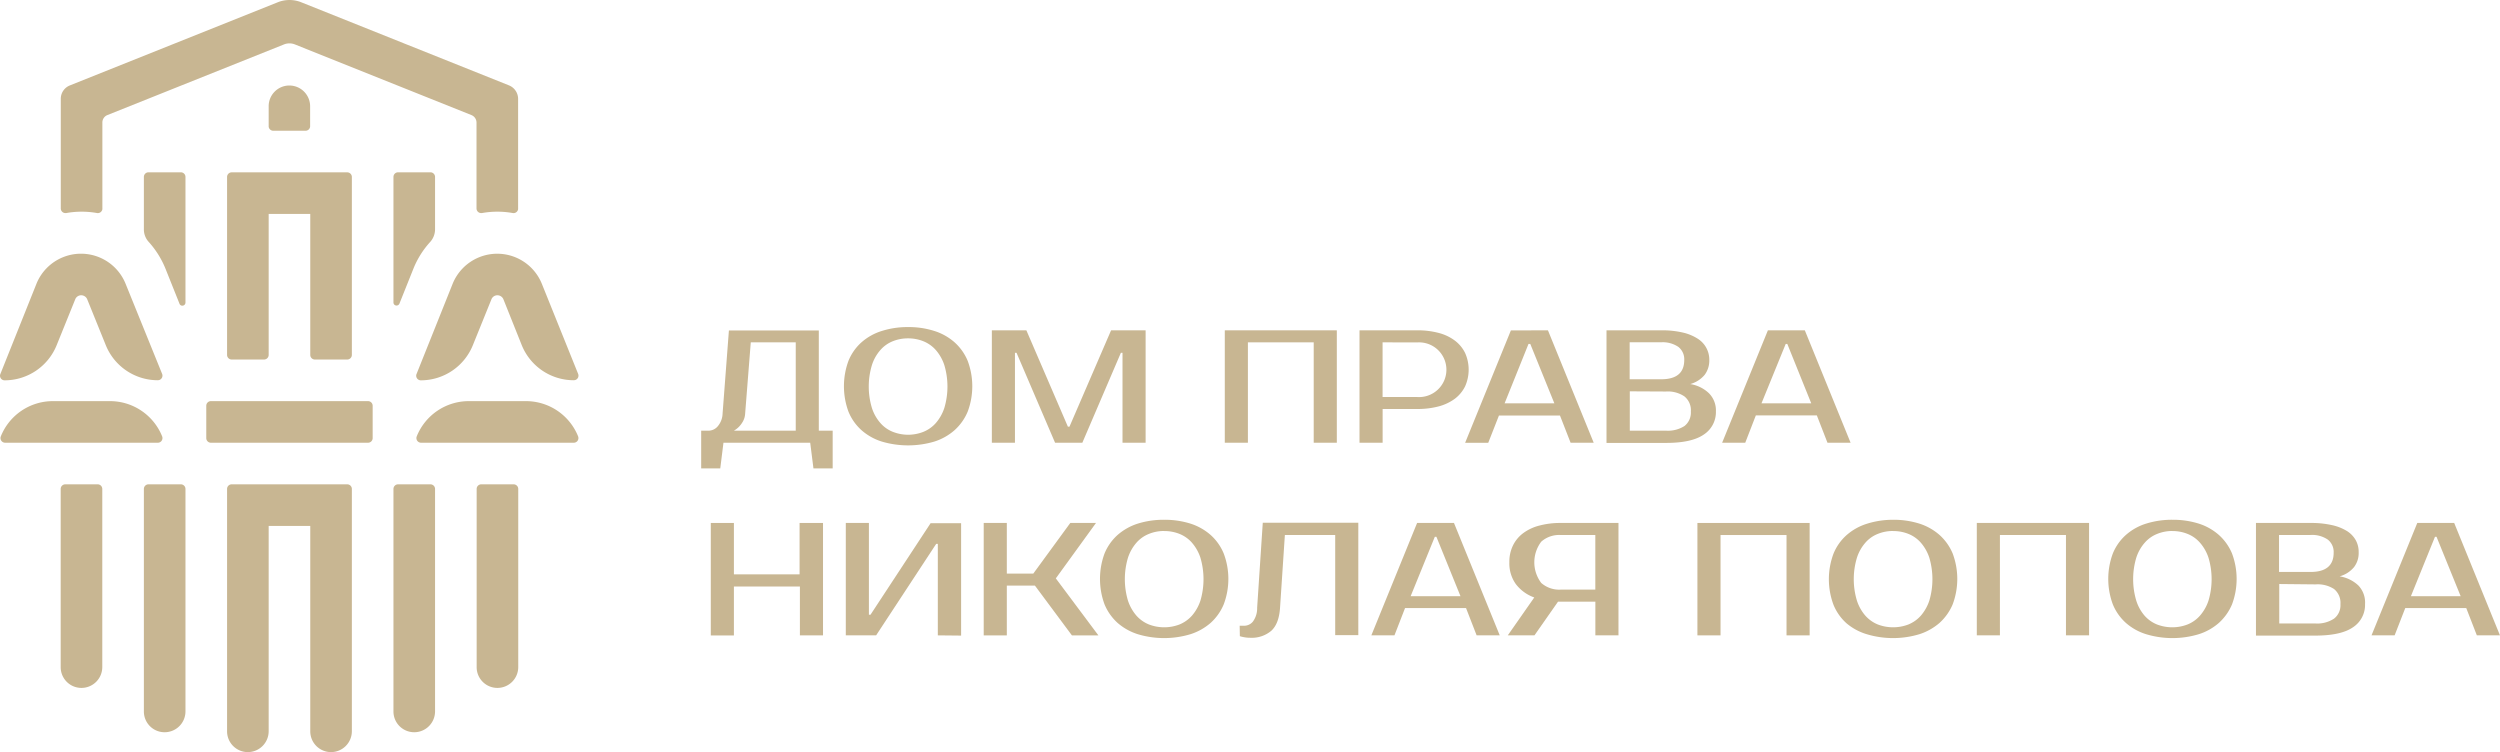 <?xml version="1.0" encoding="UTF-8"?> <svg xmlns="http://www.w3.org/2000/svg" viewBox="0 0 540.91 162.73"><defs><style>.cls-1{fill:#c8b692;}</style></defs><g id="Layer_2" data-name="Layer 2"><g id="Layer_1-2" data-name="Layer 1"><path class="cls-1" d="M107.63,148.84h0a4.49,4.49,0,0,1-4.5-4.48V105.79a1,1,0,0,1,1-1h7a1,1,0,0,1,1,1v38.55A4.51,4.51,0,0,1,107.63,148.84Z"></path><path class="cls-1" d="M71.63,162.73h0a4.5,4.5,0,0,1-4.5-4.5V113.79h-9v44.44a4.52,4.52,0,0,1-4.5,4.5h0a4.5,4.5,0,0,1-4.5-4.5V105.79a1,1,0,0,1,1-1h25a1,1,0,0,1,1,1v52.44A4.52,4.52,0,0,1,71.63,162.73Z"></path><path class="cls-1" d="M89.63,158.43h0a4.49,4.49,0,0,1-4.5-4.48V105.79a1,1,0,0,1,1-1h7a1,1,0,0,1,1,1V153.9a4.51,4.51,0,0,1-4.47,4.53Z"></path><path class="cls-1" d="M17.63,148.84h0a4.51,4.51,0,0,0,4.5-4.5V105.79a1,1,0,0,0-1-1h-7a1,1,0,0,0-1,1v38.55a4.49,4.49,0,0,0,4.47,4.5Z"></path><path class="cls-1" d="M35.63,158.43h0a4.51,4.51,0,0,0,4.5-4.5V105.79a1,1,0,0,0-1-1h-7a1,1,0,0,0-1,1V153.9a4.48,4.48,0,0,0,4.44,4.53Z"></path><path class="cls-1" d="M76.13,76.79V38.29a1,1,0,0,0-1-1h-25a1,1,0,0,0-1,1v38.5a1,1,0,0,0,1,1h7a1,1,0,0,0,1-1V46.29h9v30.5a1,1,0,0,0,1,1h7A1,1,0,0,0,76.13,76.79Zm3.5,10h-34a1,1,0,0,0-1,1v7a1,1,0,0,0,1,1h34a1,1,0,0,0,1-1v-7A1,1,0,0,0,79.63,86.79Z"></path><path class="cls-1" d="M22.88,74.66l-4-9.88a1.41,1.41,0,0,0-1.82-.8,1.38,1.38,0,0,0-.79.8l-4,9.88A12.15,12.15,0,0,1,1,82.29H1a1,1,0,0,1-1-1,1,1,0,0,1,.08-.37L7.87,61.44a10.4,10.4,0,0,1,19.32,0L35.08,80.9a1,1,0,0,1-.56,1.3,1.21,1.21,0,0,1-.37.07h0A12.14,12.14,0,0,1,22.88,74.66Z"></path><path class="cls-1" d="M.18,94.41h0a1,1,0,0,0,.54,1.3,1,1,0,0,0,.38.08H34.15a1,1,0,0,0,1-1,1,1,0,0,0-.07-.38h0a12.16,12.16,0,0,0-11.27-7.62H11.44A12.13,12.13,0,0,0,.18,94.41Z"></path><path class="cls-1" d="M112.88,74.66l-3.95-9.88a1.41,1.41,0,0,0-1.82-.8,1.38,1.38,0,0,0-.79.8l-4,9.88a12.15,12.15,0,0,1-11.27,7.63h0a1,1,0,0,1-1-1,.84.84,0,0,1,.08-.38l7.79-19.47a10.41,10.41,0,0,1,19.33,0l7.84,19.46a1,1,0,0,1-.56,1.3,1.21,1.21,0,0,1-.37.07h0A12.14,12.14,0,0,1,112.88,74.66Z"></path><path class="cls-1" d="M90.17,94.41h0a1,1,0,0,0,.54,1.3,1,1,0,0,0,.39.08h33.05a1,1,0,0,0,1-1,1,1,0,0,0-.07-.38h0a12.16,12.16,0,0,0-11.27-7.62H101.44A12.14,12.14,0,0,0,90.17,94.41Z"></path><path class="cls-1" d="M66.13,28.29h-7a1,1,0,0,1-1-.89V23a4.48,4.48,0,0,1,4.47-4.5h0a4.5,4.5,0,0,1,4.5,4.5V27.4A1,1,0,0,1,66.13,28.29Z"></path><path class="cls-1" d="M35.77,58.05l3.06,7.65a.65.65,0,0,0,.85.4.67.67,0,0,0,.45-.65V38.28a1,1,0,0,0-1-1h-7a1,1,0,0,0-1,1v11.3a4,4,0,0,0,1,2.71A19.59,19.59,0,0,1,35.77,58.05Z"></path><path class="cls-1" d="M110.17,18.49l-45-18a6.83,6.83,0,0,0-5.07,0l-45,18a3.11,3.11,0,0,0-1.95,2.89V45.1a1,1,0,0,0,1,1h.17a18.85,18.85,0,0,1,6.7,0,1,1,0,0,0,1.13-.84.88.88,0,0,0,0-.16V26.55a1.73,1.73,0,0,1,1.08-1.65L61.45,9.61a3.18,3.18,0,0,1,2.35,0L102,24.9a1.75,1.75,0,0,1,1.1,1.62V45.1a1,1,0,0,0,1,1h.17a18.85,18.85,0,0,1,6.7,0,1,1,0,0,0,1.13-.84.88.88,0,0,0,0-.16V21.38A3.15,3.15,0,0,0,110.17,18.49Z"></path><path class="cls-1" d="M89.48,58.05,86.42,65.7a.68.68,0,0,1-.88.36.65.65,0,0,1-.41-.61V38.28a1,1,0,0,1,1-1h7a1,1,0,0,1,1,1v11.3a4.09,4.09,0,0,1-1,2.71A19.22,19.22,0,0,0,89.48,58.05Z"></path><path class="cls-1" d="M153.41,93.18a2.63,2.63,0,0,0,1.93-1,4.45,4.45,0,0,0,1-2.68l1.37-18h19.45V93.18h3v8.16H176l-.7-5.55H156.53l-.69,5.55h-4.13V93.18Zm7.81-3.65a3.88,3.88,0,0,1-.45,1.6,5.62,5.62,0,0,1-.83,1.15,5,5,0,0,1-1.15.9h13.38V74.07h-9.73Z"></path><path class="cls-1" d="M196.48,70.77a18,18,0,0,1,5.68.84,12.11,12.11,0,0,1,4.38,2.46,11.1,11.1,0,0,1,2.83,4,15.66,15.66,0,0,1,0,11,11.19,11.19,0,0,1-2.83,4,12.2,12.2,0,0,1-4.38,2.47,20,20,0,0,1-11.37,0,12.12,12.12,0,0,1-4.4-2.47,10.89,10.89,0,0,1-2.81-4,15.89,15.89,0,0,1,0-11,10.81,10.81,0,0,1,2.81-4,12,12,0,0,1,4.4-2.46A18.29,18.29,0,0,1,196.48,70.77Zm0,2.44a8.69,8.69,0,0,0-3.31.62,7,7,0,0,0-2.69,1.91A9.1,9.1,0,0,0,188.65,79a16.08,16.08,0,0,0,0,9.27,9.19,9.19,0,0,0,1.83,3.25,7,7,0,0,0,2.69,1.91,9,9,0,0,0,6.63,0,7.2,7.2,0,0,0,2.69-1.91,9.51,9.51,0,0,0,1.83-3.25,16.25,16.25,0,0,0,0-9.27,9.42,9.42,0,0,0-1.83-3.25,7.2,7.2,0,0,0-2.69-1.91A8.81,8.81,0,0,0,196.48,73.21Z"></path><path class="cls-1" d="M231.05,92.31h.35l9-20.84h7.47V95.79h-5V76.33h-.35l-8.34,19.46h-5.9l-8.34-19.46h-.34V95.79h-5V71.47h7.47Z"></path><path class="cls-1" d="M289.24,71.47V95.79h-5V74.07H270V95.79h-5V71.47Z"></path><path class="cls-1" d="M306.62,71.47a17.65,17.65,0,0,1,4.68.57,10,10,0,0,1,3.5,1.67A7.48,7.48,0,0,1,317,76.38a8.85,8.85,0,0,1,0,7.2,7.56,7.56,0,0,1-2.19,2.67,10.37,10.37,0,0,1-3.5,1.67,17.65,17.65,0,0,1-4.68.57h-7.48v7.3h-5V71.47Zm-7.48,2.6V85.9h7.47a5.92,5.92,0,1,0,0-11.81Z"></path><path class="cls-1" d="M334.92,71.47l9.9,24.32h-5l-2.3-5.89h-13.2L322,95.81h-5l9.9-24.32Zm-9.38,15.8h10.77L331.1,74.42h-.39Z"></path><path class="cls-1" d="M347.59,71.47h11.82a19.66,19.66,0,0,1,4.64.47,10.16,10.16,0,0,1,3.24,1.32,5.36,5.36,0,0,1,2.54,4.64,5.18,5.18,0,0,1-1,3.2,6.24,6.24,0,0,1-3.13,2,7.51,7.51,0,0,1,4.07,2A5.26,5.26,0,0,1,371.26,89a5.79,5.79,0,0,1-2.59,5c-1.74,1.22-4.46,1.83-8.18,1.83h-12.9Zm11.82,10.59q5,0,5-4.17a3.39,3.39,0,0,0-1.27-2.83,6,6,0,0,0-3.76-1H352.6v8Zm-6.78,2.61v8.51h7.82a6.65,6.65,0,0,0,4-1,3.68,3.68,0,0,0,1.39-3.13,3.85,3.85,0,0,0-1.39-3.28,6.4,6.4,0,0,0-4-1.06Z"></path><path class="cls-1" d="M390.5,71.47l9.9,24.32h-5l-2.3-5.91H379.9l-2.29,5.91h-5l9.9-24.32Zm-9.38,15.8h10.77l-5.18-12.85h-.35Z"></path><path class="cls-1" d="M178.07,113.15v24.32h-5V126.9H158.79v10.59h-5V113.15h5v11.12H173V113.15Z"></path><path class="cls-1" d="M202.91,137.47v-19.8h-.35l-13,19.8H183V113.15h5V133h.35l13-19.8h6.6v24.32Z"></path><path class="cls-1" d="M228.44,125.14l9.21,12.33h-5.73l-8-10.77h-6.08v10.77h-5V113.15h5V124.1h5.73l8-10.95h5.56Z"></path><path class="cls-1" d="M251.89,112.46a18.56,18.56,0,0,1,5.68.83,12.28,12.28,0,0,1,4.38,2.47,11,11,0,0,1,2.82,4,15.58,15.58,0,0,1,0,11,11.16,11.16,0,0,1-2.82,4,12.26,12.26,0,0,1-4.38,2.46,19.73,19.73,0,0,1-11.39,0,12.3,12.3,0,0,1-4.39-2.46,11.22,11.22,0,0,1-2.81-4,15.91,15.91,0,0,1,0-11,11,11,0,0,1,2.81-4,12.33,12.33,0,0,1,4.39-2.47A18.71,18.71,0,0,1,251.89,112.46Zm0,2.43a8.51,8.51,0,0,0-3.31.63,7,7,0,0,0-2.7,1.91,9.42,9.42,0,0,0-1.83,3.25,16.25,16.25,0,0,0,0,9.27,9.51,9.51,0,0,0,1.83,3.25,7.27,7.27,0,0,0,2.7,1.91,9.24,9.24,0,0,0,6.63,0,7.32,7.32,0,0,0,2.69-1.91,9.51,9.51,0,0,0,1.83-3.25,16.43,16.43,0,0,0,0-9.27,9.42,9.42,0,0,0-1.83-3.25,7.09,7.09,0,0,0-2.69-1.91,8.81,8.81,0,0,0-3.32-.62Z"></path><path class="cls-1" d="M268.22,135.39h1a2.47,2.47,0,0,0,1.84-.87,4.82,4.82,0,0,0,.94-3l1.22-18.42h20.67v24.32h-5V115.76H278l-1.05,15.81c-.16,2.27-.79,3.9-1.89,4.91a6.52,6.52,0,0,1-4.53,1.51,7.13,7.13,0,0,1-1.6-.17,3.9,3.9,0,0,1-.67-.18Z"></path><path class="cls-1" d="M314.59,113.15l9.9,24.32h-5l-2.29-5.9H304l-2.29,5.9h-5l9.9-24.32ZM305.21,129H316l-5.21-12.85h-.35Z"></path><path class="cls-1" d="M326.23,137.47l5.73-8.2a8.62,8.62,0,0,1-4-2.91,7.7,7.7,0,0,1-1.39-4.69,8,8,0,0,1,.76-3.6,7.29,7.29,0,0,1,2.19-2.68,10,10,0,0,1,3.49-1.66,17.53,17.53,0,0,1,4.67-.58h12.5v24.32h-5v-7.29H337.1L332,137.47Zm11.48-21.71a5.82,5.82,0,0,0-4.24,1.44,7.4,7.4,0,0,0,0,8.93,5.86,5.86,0,0,0,4.24,1.44h7.46V115.76Z"></path><path class="cls-1" d="M391.54,113.15v24.32h-5V115.76H372.26v21.71h-5V113.15Z"></path><path class="cls-1" d="M409.6,112.46a18.56,18.56,0,0,1,5.68.83,12.28,12.28,0,0,1,4.38,2.47,11.22,11.22,0,0,1,2.83,4,15.69,15.69,0,0,1,0,11,11.4,11.4,0,0,1-2.83,4,12.41,12.41,0,0,1-4.38,2.46,19.69,19.69,0,0,1-11.38,0,12.16,12.16,0,0,1-4.39-2.37,10.89,10.89,0,0,1-2.81-4,15.8,15.8,0,0,1,0-11.05,10.81,10.81,0,0,1,2.81-4,12.16,12.16,0,0,1,4.39-2.47A18.68,18.68,0,0,1,409.6,112.46Zm0,2.43a8.56,8.56,0,0,0-3.32.63,6.94,6.94,0,0,0-2.69,1.91,9.23,9.23,0,0,0-1.82,3.25,16.08,16.08,0,0,0,0,9.27,9.32,9.32,0,0,0,1.82,3.25,7.27,7.27,0,0,0,2.69,1.91,9.27,9.27,0,0,0,6.64,0,7.32,7.32,0,0,0,2.69-1.91,9.68,9.68,0,0,0,1.83-3.25,16.43,16.43,0,0,0,0-9.27,9.42,9.42,0,0,0-1.83-3.25,7.09,7.09,0,0,0-2.69-1.91,8.81,8.81,0,0,0-3.32-.62Z"></path><path class="cls-1" d="M452,113.15v24.32h-5V115.76H432.71v21.71h-5V113.15Z"></path><path class="cls-1" d="M470.05,112.46a18.56,18.56,0,0,1,5.68.83,12.16,12.16,0,0,1,4.37,2.47,11.1,11.1,0,0,1,2.83,4,15.69,15.69,0,0,1,0,11,11.31,11.31,0,0,1-2.83,4,12.13,12.13,0,0,1-4.37,2.46,19.69,19.69,0,0,1-11.38,0,12,12,0,0,1-4.4-2.46,11,11,0,0,1-2.81-4,15.8,15.8,0,0,1,0-11,10.81,10.81,0,0,1,2.81-4,12,12,0,0,1,4.4-2.47A18.6,18.6,0,0,1,470.05,112.46Zm0,2.43a8.56,8.56,0,0,0-3.32.63,6.94,6.94,0,0,0-2.69,1.91,9.1,9.1,0,0,0-1.83,3.25,16.25,16.25,0,0,0,0,9.27A9.19,9.19,0,0,0,464,133.2a7.16,7.16,0,0,0,2.69,1.91,9.21,9.21,0,0,0,6.62,0A7.16,7.16,0,0,0,476,133.2a9.37,9.37,0,0,0,1.84-3.25,16.25,16.25,0,0,0,0-9.27,9.28,9.28,0,0,0-1.84-3.25,6.94,6.94,0,0,0-2.69-1.91,8.67,8.67,0,0,0-3.3-.62Z"></path><path class="cls-1" d="M488.11,113.15h11.81a20.2,20.2,0,0,1,4.64.47,10.3,10.3,0,0,1,3.24,1.28,5.55,5.55,0,0,1,1.91,2,5.23,5.23,0,0,1,.62,2.6,5,5,0,0,1-1,3.2,6.12,6.12,0,0,1-3.12,2,7.68,7.68,0,0,1,4.08,2,5.33,5.33,0,0,1,1.42,4,5.78,5.78,0,0,1-2.58,5q-2.6,1.82-8.18,1.82H488.11Zm11.81,10.6q5,0,5-4.17a3.39,3.39,0,0,0-1.27-2.83,6,6,0,0,0-3.77-1H493.1v8Zm-6.77,2.61v8.54H501a6.59,6.59,0,0,0,4-1.05,3.67,3.67,0,0,0,1.39-3.12,3.87,3.87,0,0,0-1.39-3.29,6.52,6.52,0,0,0-4-1Z"></path><path class="cls-1" d="M531,113.15l9.9,24.32h-5l-2.29-5.9h-13.2l-2.3,5.9h-5l9.9-24.32ZM521.63,129H532.4l-5.22-12.85h-.34Z"></path></g></g></svg> 